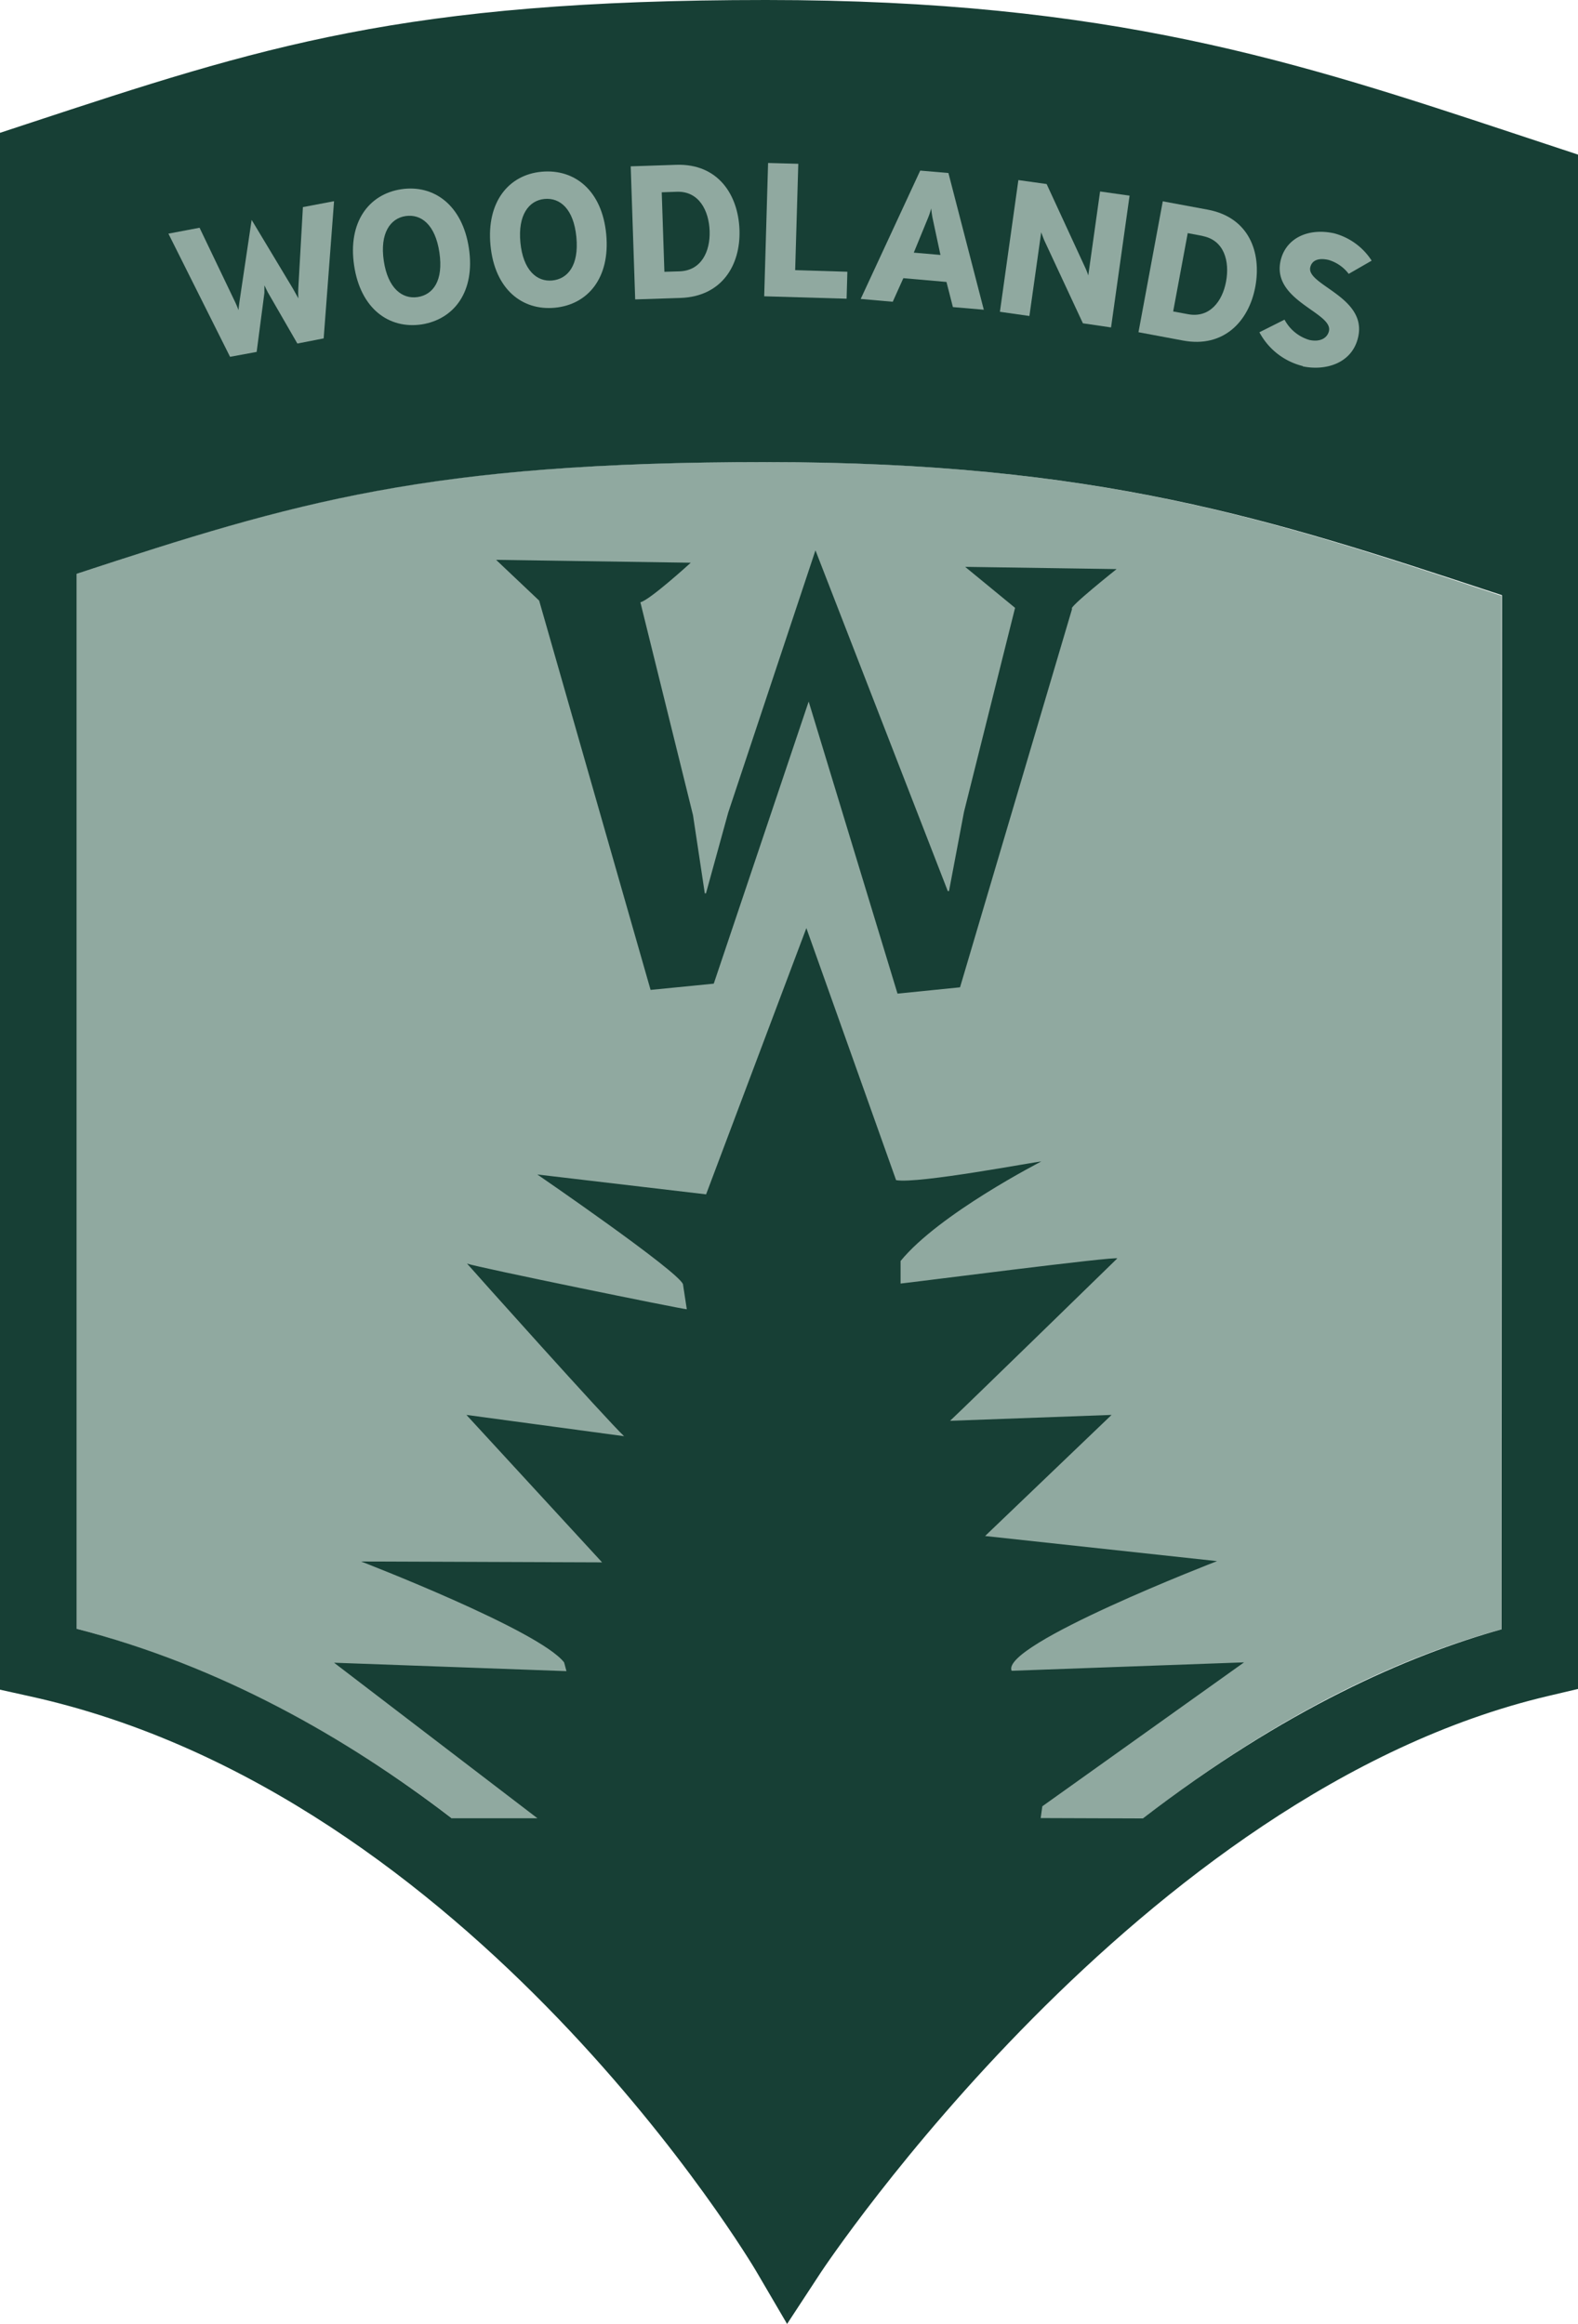 <svg id="Layer_1" data-name="Layer 1" xmlns="http://www.w3.org/2000/svg" xmlns:xlink="http://www.w3.org/1999/xlink" viewBox="0 0 267.51 394.04"><defs><style>.cls-1{fill:none;}.cls-2{clip-path:url(#clip-path);}.cls-3,.cls-5{fill:#90a9a0;}.cls-3{fill-rule:evenodd;}.cls-4{fill:#173f35;}</style><clipPath id="clip-path" transform="translate(0 0)"><rect id="SVGID" class="cls-1" width="267.51" height="394.03"/></clipPath></defs><title>Woodlands_Trail</title><g class="cls-2"><path class="cls-3" d="M133.74,371.11S90.39,296.68,13,276.12V97.27C50.74,84.81,72.84,78.33,130.07,78.33S216.75,88.49,254.53,101V276.21c-69.06,19-120.79,94.9-120.79,94.9" transform="translate(0 0)"/><path class="cls-4" d="M256.9,22.7C220.1,10.52,188.33,0,129.86,0,68.34,0,44.35,7.9,4.61,21L0,22.52V286.45l5.09,1.13c75.09,16.55,122.6,96.6,123.07,97.4l5.27,9,5.74-8.76c.54-.81,54.11-81.45,123.34-97.71l5-1.18V26.21Zm-2.35,253.52c-15.7,4.39-36.72,13.48-60.81,32.06l-17.32-.06.28-2,34.2-24.4-39.4,1.43c-2-4.39,34.82-18.59,34.82-18.59L167,260.4l21.44-20.53-27.38,1c3-2.81,28.34-27.52,28.34-27.52.3-.48-35.54,4.16-36.73,4.25l0-3.82c6.52-8,23.85-16.87,23.85-16.87-.83,0-20.84,3.83-24.61,3.16L136.7,157.34l-17,45.14-28.61-3.37s23.84,16.36,24.69,18.6l.65,4.25c-1.13-.08-35.36-7.07-37.25-7.74,1,1.17,23.68,26.51,26.62,29.26l-26.73-3.61,23,25-40.86-.15s30.22,11.65,34.42,17.11l.4,1.48-39.4-1.43,34.48,26.37-14.54,0C58.69,294.53,37.36,282.42,13,276.13V97.28c37.18-12.23,59.63-18.94,116.9-18.94,56.38,0,85.76,9.72,123,22l1.72.56ZM163.62,96.1l25.67.38s-8.38,6.67-7.54,6.72l-19,64.18-10.6,1.07-15.06-49.52L121,166.76l-10.71,1.06-18.89-66L84.1,94.91l33,.49s-7,6.39-8.54,6.7l8.92,36.09,2,13.26h.2l3.77-13.69L138.24,93.3l22.43,57.76h.21l2.54-13.41,8.66-34.6Z" transform="translate(0 0)"/><path class="cls-5" d="M54.87,57.37l-4.46.87-5-8.67c-.14-.27-.59-1.2-.59-1.2s0,1,0,1.29l-1.31,10L39,60.49,28.55,39.61l5.28-1L39.7,50.87a17.46,17.46,0,0,1,.74,1.72c0-.36.15-1.37.22-1.88l2-13.43,7,11.65c.25.45.75,1.34.92,1.66a17,17,0,0,1,0-1.87l.77-13.61,5.28-1Z" transform="translate(0 0)"/><path class="cls-5" d="M71.48,55c-5.54.82-10.36-2.66-11.45-10s2.5-12.1,8-12.92,10.36,2.66,11.46,10S77,54.13,71.48,55M68.76,36.63c-2.61.39-4.39,2.93-3.7,7.59s3.13,6.53,5.74,6.14,4.4-2.77,3.69-7.55-3.12-6.56-5.73-6.18" transform="translate(0 0)"/><path class="cls-5" d="M94.07,52.17C88.49,52.7,83.86,49,83.15,41.6s3.12-12,8.71-12.49,10.21,3.2,10.91,10.61-3.13,11.92-8.7,12.45M92.3,33.73c-2.63.25-4.53,2.7-4.08,7.38s2.77,6.7,5.4,6.44S98.17,45,97.71,40.2s-2.78-6.72-5.41-6.47" transform="translate(0 0)"/><path class="cls-5" d="M115.4,50.51l-7.72.25-.76-22.56,7.72-.26c7.08-.23,10.52,5.07,10.72,11.05s-3,11.28-10,11.52m-.6-18-2.58.09.45,13.48,2.58-.08c3.66-.13,5.2-3.33,5.09-6.81s-1.81-6.8-5.54-6.68" transform="translate(0 0)"/><polygon class="cls-5" points="129.55 50.23 130.21 27.63 135.33 27.77 134.8 45.8 143.65 46.07 143.52 50.64 129.55 50.23"/><path class="cls-5" d="M161.54,52.06l-1.09-4.26-7.31-.64-1.8,4-5.43-.48L156,28.92l4.78.41,6,23.18ZM158.1,37c-.14-.66-.24-1.67-.24-1.67a12,12,0,0,1-.53,1.6l-2.42,5.9,4.52.39Z" transform="translate(0 0)"/><path class="cls-5" d="M183.58,54.81l-6.52-14c-.24-.55-.55-1.43-.55-1.43l-2,14.19-5-.71,3.13-22.33,4.79.67,6.46,14a12.24,12.24,0,0,1,.6,1.49l2-14.23,5,.71-3.14,22.34Z" transform="translate(0 0)"/><path class="cls-5" d="M200.59,57.74,193,56.32l4.12-22.19,7.6,1.41c7,1.3,9.18,7.21,8.08,13.1s-5.4,10.36-12.2,9.1M203.88,40l-2.53-.48L198.88,52.8l2.54.47c3.61.67,5.8-2.13,6.43-5.55s-.3-7-4-7.71" transform="translate(0 0)"/><path class="cls-5" d="M220.85,62.06a11.44,11.44,0,0,1-7.35-5.73l4.26-2.14a7,7,0,0,0,4.2,3.44c1.88.41,3.07-.35,3.33-1.51C226,53,215.61,51,217.08,44.25c.84-3.81,4.61-5.68,9.11-4.69a10.88,10.88,0,0,1,6.34,4.63l-3.89,2.24a6.64,6.64,0,0,0-3.44-2.37c-1.88-.42-2.84.2-3.08,1.27-.66,3,9.63,5,8.13,11.78-1,4.53-5.57,5.8-9.4,5" transform="translate(0 0)"/></g></svg>